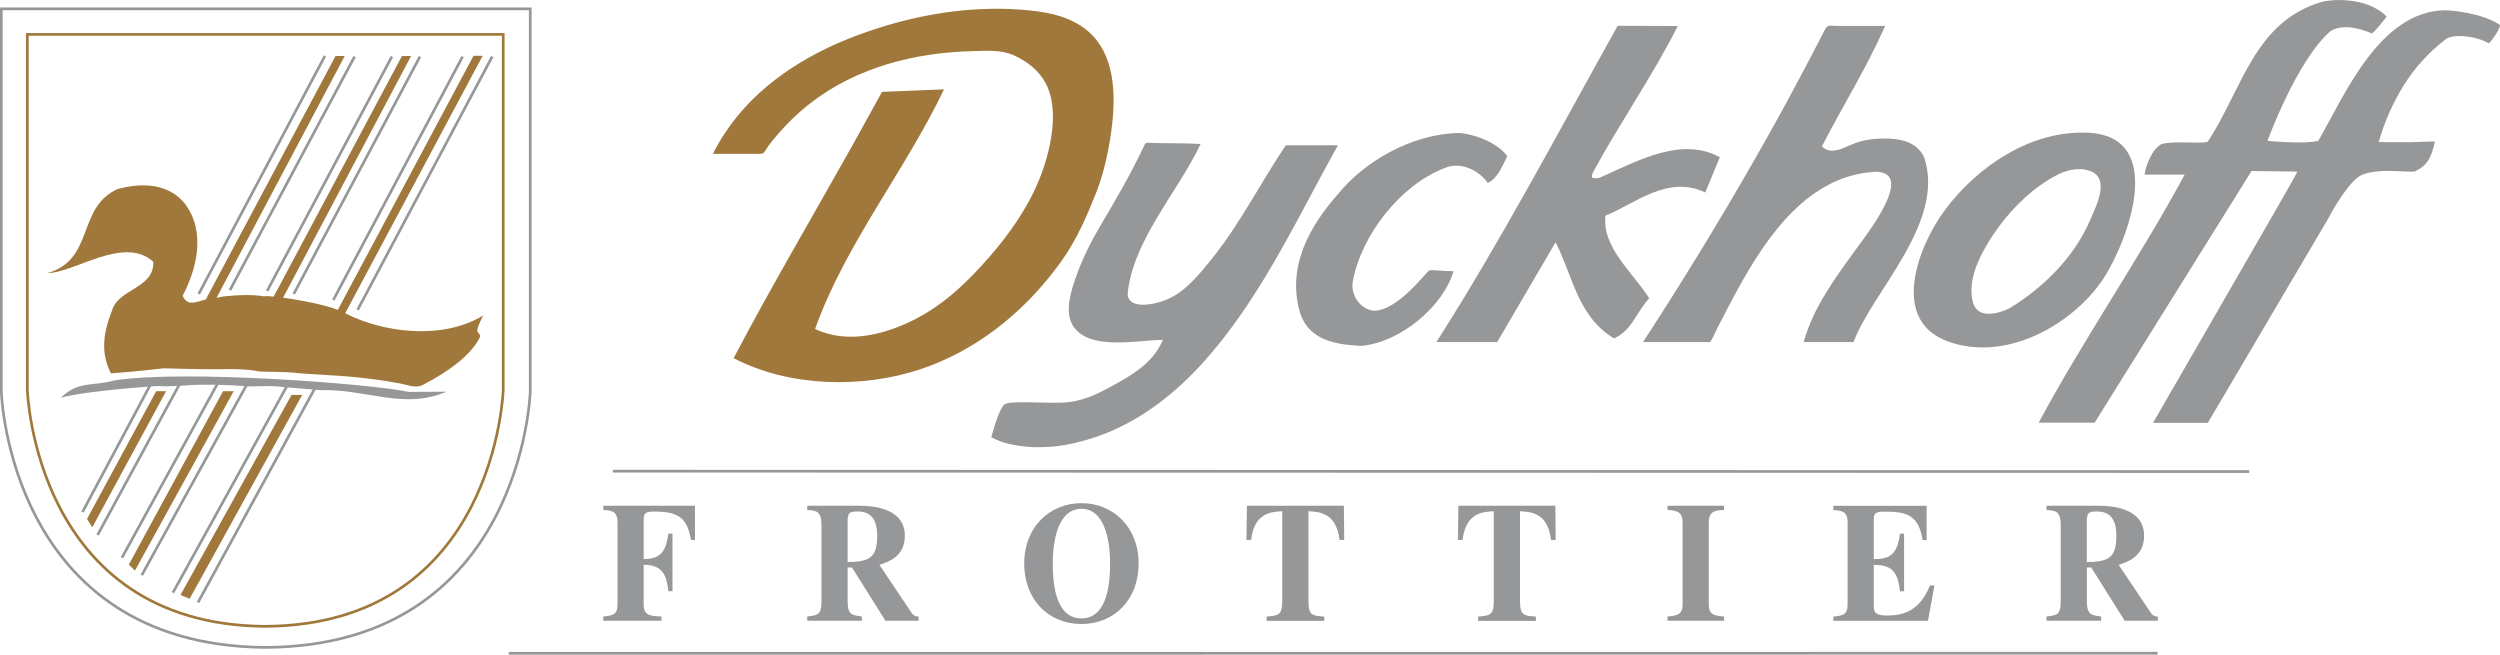 <?xml version="1.0" encoding="utf-8"?>
<!-- Generator: Adobe Illustrator 23.1.1, SVG Export Plug-In . SVG Version: 6.00 Build 0)  -->
<svg version="1.1" id="Ebene_2" xmlns="http://www.w3.org/2000/svg" xmlns:xlink="http://www.w3.org/1999/xlink" x="0px" y="0px"
	 viewBox="0 0 300.16 78.6" style="enable-background:new 0 0 300.16 78.6;" xml:space="preserve">
<style type="text/css">
	.st0{fill:#969799;stroke:#969799;stroke-width:0.325;}
	.st1{fill:none;stroke:#969799;stroke-width:0.325;}
	.st2{fill:none;stroke:#A1783B;stroke-width:0.325;}
	.st3{fill:#A1783B;}
	.st4{fill:#969799;}
</style>
<g>
	<g>
		<line class="st0" x1="39.01" y1="6.72" x2="23.86" y2="35.29"/>
		<line class="st0" x1="42.57" y1="6.8" x2="27.61" y2="34.83"/>
		<line class="st0" x1="47.05" y1="6.79" x2="32.08" y2="34.92"/>
		<line class="st0" x1="50.42" y1="6.8" x2="35.27" y2="35.29"/>
		<line class="st0" x1="55.54" y1="6.8" x2="40.02" y2="36.02"/>
		<line class="st0" x1="59.1" y1="6.79" x2="42.94" y2="37.2"/>
		<line class="st0" x1="18.11" y1="46.09" x2="9.9" y2="61.48"/>
		<line class="st0" x1="21.58" y1="46.08" x2="11.72" y2="64.22"/>
		<line class="st0" x1="26.24" y1="45.84" x2="14.64" y2="66.96"/>
		<line class="st0" x1="29.66" y1="46.13" x2="17.02" y2="69.06"/>
		<line class="st0" x1="34.47" y1="46.32" x2="20.76" y2="71.16"/>
		<line class="st0" x1="37.79" y1="46.65" x2="23.77" y2="72.34"/>
	</g>
	<path class="st1" d="M0.16,1.06v46c0,0,0.91,30.47,31.74,30.67v0c0.01,0,0.01,0,0.01,0c0.01,0,0.01,0,0.01,0v0
		c30.82-0.2,31.74-30.67,31.74-30.67v-46H0.16z"/>
	<path class="st2" d="M3.28,4.13v42.64c0,0,0.82,28.24,28.56,28.43v0c0,0,0.01,0,0.01,0c0,0,0.01,0,0.01,0v0
		c27.74-0.19,28.56-28.43,28.56-28.43V4.13H3.28z"/>
	<g>
		<path class="st3" d="M58.01,37.88c-5.1,3.08-12.26,1.94-16.5-0.24c0,0-0.02-0.01-0.06-0.04l16.5-30.9h-1.1l-16.29,30.5
			c-0.72-0.27-1.93-0.64-3.86-1.01c-0.98-0.19-1.92-0.34-2.71-0.45L49.36,6.72h-1.1L32.86,35.61c-0.65-0.07-1.09-0.08-1.15-0.02
			c0,0-1.46-0.37-4.87,0c-0.25,0.06-0.55,0.12-0.84,0.17L41.39,6.72h-1.1L24.71,35.95c-1.17,0.3-2.19,0.88-2.78-0.43
			c1.6-3.07,2.9-7.6,0.25-11.1c-2.05-2.48-5.27-2.47-8.04-1.73c-4.96,2.21-2.75,8.48-8.44,10.1c3.21-0.01,9.18-4.56,12.7-1.36
			c0.16,3.21-4.23,3.23-4.95,5.86c-1.16,2.92-1.31,5.21-0.13,7.54c3.29-0.24,6.33-0.61,6.33-0.61c3.89,0.12,6.57,0.12,6.57,0.12
			c3.41-0.12,4.75,0.24,4.75,0.24c0.55,0.1,3.29,0,4.99,0.24l5.72,0.37c5.48,0.49,7.64,1.16,7.64,1.16
			c1.13,0.18,1.41-0.13,1.99-0.43c2.08-1.1,5.22-3.11,6.35-5.52C57.51,39.61,56.78,40.34,58.01,37.88z"/>
		<polygon class="st3" points="18.75,46.97 19.94,46.97 11.08,63.31 10.45,62.3 		"/>
		<polygon class="st3" points="26.78,46.97 28.06,46.97 16.2,68.51 15.47,67.78 		"/>
		<polygon class="st3" points="35,47.42 36.28,47.42 22.77,71.89 21.67,71.43 		"/>
	</g>
	<path class="st3" d="M126.64,32.43c2.06-2.6,3.47-5.52,4.65-8.52c1.19-2.68,1.91-6.08,2.24-8.99c0.43-3.79,0.26-8.38-2.8-11.09
		c-2.28-2.02-5.45-2.49-8.38-2.69c-6.62-0.44-13.23,0.79-19.45,3.11c-6.25,2.33-12.16,6.09-15.88,11.75c-0.52,0.79-1,1.62-1.42,2.47
		c1.8,0,3.6,0,5.4,0c1.1,0,0.38-0.08,2.24-2.17c1.2-1.43,2.56-2.74,4.03-3.89c5.55-4.32,12.56-6.1,19.5-6.27
		c1.69-0.04,3.45-0.19,5,0.52c1.55,0.71,2.92,1.76,3.75,3.28c1.71,3.1,0.66,7.89-0.51,11.01c-1.39,3.69-3.68,6.99-6.26,9.94
		c-2.73,3.12-5.62,5.88-9.39,7.69c-3.56,1.71-7.77,2.67-11.5,0.92c3.65-10.22,10.81-18.99,15.48-28.77
		c-1.84,0.07-3.68,0.14-5.52,0.22c-0.46,0.02-1.93,0.08-1.93,0.08s-2.31,4.22-3.48,6.31C97.63,25.88,92.65,34.32,88.08,43
		c6.67,3.48,15.39,3.67,22.44,1.33C117,42.17,122.52,37.82,126.64,32.43"/>
	<line class="st1" x1="73.58" y1="56.57" x2="270.05" y2="56.62"/>
	<line class="st1" x1="61.08" y1="78.44" x2="259.05" y2="78.43"/>
	<path class="st4" d="M49.06,47.05l4.53-0.02c-5.11,2.21-9.61-0.35-15.16-0.19l-4.38-0.37c-1.7-0.24-4.02,0-4.56-0.1
		c0,0-2.98-0.27-6.39-0.15c0,0-3.26,0.26-4.14,0.12c0,0-8.31,0.52-11.67,1.41c2.2-2.08,3.79-1.33,6.42-2.07
		C21.92,44.36,44.43,46.06,49.06,47.05z"/>
	<path class="st4" d="M300.13,2.98c-1.1-0.73-2.54-1.16-3.81-1.41c-1.27-0.25-2.36-0.33-2.76-0.34c-3.94,0.07-6.94,2.61-9.36,5.81
		c-2.42,3.21-4.25,7.09-5.86,9.87c-0.88,0.22-2.4,0.22-3.7,0.16c-1.3-0.05-2.39-0.16-2.39-0.16s0.87-2.42,2.26-5.28
		c1.39-2.86,3.28-6.16,5.32-7.91c0.77-0.45,1.65-0.52,2.51-0.41c0.87,0.11,1.72,0.41,2.45,0.7c0.09-0.01,0.53-0.5,0.95-1
		c0.42-0.5,0.81-1,0.8-1.04c-1.24-1.24-2.95-1.74-4.46-1.9c-1.51-0.16-2.83,0.02-3.28,0.15c-4.09,1.17-6.5,3.83-8.4,6.97
		c-1.9,3.14-3.29,6.75-5.33,9.82c-0.73,0.29-3.83-0.13-5.45,0.26c-0.64,0.16-1.77,1.57-2.14,3.69h2.41h2.41
		c-2.63,4.89-5.66,9.82-8.71,14.79c-3.05,4.96-6.12,9.97-8.82,15h3.36h3.36l9.42-15.11l9.42-15.11l2.66,0.04
		c0,0,2.76,0.01,2.83,0.05c0.07,0.03-4.45,7.84-8.74,15.28c-4.28,7.44-8.58,14.87-8.58,14.87h3.29h3.29l7.23-12.27l7.23-12.27
		c0,0,1.9-3.69,3.58-4.96s6.36-0.49,6.81-0.69c0.26-0.12,0.64-0.31,1.01-0.63c0.27-0.24,0.53-0.54,0.74-0.94
		c0.49-0.95,0.63-1.97,0.66-2.01c0.03-0.04-2.91,0.07-2.91,0.07s-2.56,0.02-3.83-0.02c0.66-2.41,1.81-4.93,3.08-6.93
		c1.27-2,2.87-3.79,4.89-5.35c0.42-0.4,1.37-0.51,2.4-0.41c1.03,0.1,2.13,0.41,2.86,0.85c0.13-0.12,0.52-0.62,0.85-1.11
		C299.99,3.57,300.26,3.08,300.13,2.98z"/>
	<path class="st4" d="M154.38,17.44c-3.01,4.46-5.43,9.32-8.81,13.54c-1.47,1.84-3.17,3.97-5.35,4.93
		c-1.67,0.73-4.78,1.29-4.83-0.65c0.64-6.43,5.99-12.13,8.76-17.97c-1.29-0.09-2.58-0.07-3.87-0.1c-0.72-0.02-1.41,0.01-2.14-0.04
		c-0.67-0.04-0.59-0.04-0.89,0.59c-1.5,3.19-3.28,6.23-5.07,9.25c-1.14,1.92-2.16,3.93-2.91,6.03c-0.62,1.74-1.53,4.37-0.44,6.1
		c1.91,3.03,7.68,1.72,10.67,1.69c0.04,0,0.09-0.02,0.11,0c0.02,0.02-0.03,0.08-0.05,0.12c-1.08,2.52-3.39,3.95-5.69,5.22
		c-2.11,1.17-3.89,2.08-6.32,2.19c-2.18,0.1-6.41-0.3-6.98,0.25c-0.39,0.26-1,1.89-1.49,3.67c-0.02,0.08-0.07,0.21-0.06,0.23
		c0.01,0.03,0.11,0.06,0.16,0.09c2.35,1.23,6.01,1.31,8.55,0.87c2.35-0.41,4.63-1.15,6.77-2.19c4.34-2.11,8-5.37,11.09-9.04
		c6.26-7.44,10.34-16.35,15.05-24.78H154.38"/>
	<path class="st4" d="M231.02,18.88c-1-2.15-3.55-2.37-5.8-2.21c-1.24,0.09-2.2,0.35-3.34,0.87c-1.02,0.46-2.21,0.95-3.13,0.03
		c2.48-4.82,5.4-9.49,7.59-14.46c-1.96,0-3.92,0-5.88,0c-0.74,0-1.02-0.22-1.38,0.49c-0.25,0.49-0.5,0.99-0.76,1.48
		c-0.51,0.99-1.02,1.97-1.54,2.95c-1.99,3.78-4.05,7.53-6.18,11.24c-4.23,7.4-8.69,14.66-13.33,21.8c2.29,0,4.59,0,6.88,0
		c0.37,0,0.73,0,1.1,0c0.22,0,0.78-1.37,0.9-1.6c0.83-1.59,1.64-3.19,2.51-4.77c3.53-6.43,8.56-13.75,16.65-14.08
		c4.63,0.18-1.22,7.57-2.55,9.41c-2.49,3.43-5.04,6.9-6.21,11.04h5.99C224.84,34.93,233.63,26.71,231.02,18.88"/>
	<path class="st4" d="M192.76,25.89c3.36-1.31,7.45-4.97,11.98-2.78l1.75-4.23c-4.53-2.48-9.64,0.29-14.46,2.48
		c0,0-0.76,0.13-0.88-0.08c-0.11-0.21,0.15-0.65,0.15-0.65c3.07-5.7,7.22-11.67,10.14-17.51l-7.22-0.02
		c-7.01,12.56-14.02,25.85-21.76,37.97h7.3l7.01-11.98c2.04,3.94,2.63,8.91,7.01,11.54c2.2-0.99,2.63-3.07,4.23-4.82
		C195.97,32.61,192.32,29.69,192.76,25.89z"/>
	<path class="st4" d="M171.59,32.48c-0.32,0.13-3.84,4.93-6.69,4.82c-1.46-0.15-2.78-1.75-2.48-3.51
		c1.02-5.55,5.7-11.54,10.95-13.58c1.9-0.87,4.09,0.14,5.26,1.75c1.13-0.46,1.82-2.15,2.34-3.21c-1.46-2.05-5.13-2.84-5.84-2.78
		c-5.75,0.12-11.39,3.51-14.46,7.3c-3.36,3.8-6.28,8.76-4.53,14.46c1.17,3.21,4.38,3.65,7.3,3.8c4.82-0.44,9.91-4.88,11.07-8.97
		C173.3,32.57,171.91,32.35,171.59,32.48z"/>
	<path class="st4" d="M252.52,33.5c3.01-4.65,7.64-17.08-1.76-17.56c-6.87-0.35-13.35,4.01-17.28,9.32
		c-3.07,4.14-6.68,13.1,0.33,15.71C240.67,43.53,248.72,39.13,252.52,33.5 M241.28,37.01c0,0-3.81,1.97-4.44-0.87
		c-0.51-2.28,0.48-4.61,1.59-6.54c1.9-3.31,4.89-6.62,8.29-8.46c1.27-0.69,2.75-1.11,4.17-0.63c2.5,0.84,0.84,4.11,0.07,5.89
		C249.05,30.87,245.38,34.49,241.28,37.01"/>
	<g>
		<path class="st4" d="M72.43,61.23c0.91,0.06,1.71,0.1,1.71,1.45v9.89c0,1.27-0.6,1.33-1.71,1.45v0.51h6.99v-0.51
			c-1.36-0.06-2.14-0.1-2.14-1.45v-4.76c2.45,0,2.76,1.49,2.97,3.17h0.49v-6.91h-0.49c-0.27,1.63-0.56,3.08-2.97,3.05v-4.74
			c0-0.88,0.35-0.96,1.4-0.96c3.34,0,3.86,1.29,4.29,3.41h0.47v-4.11h-11V61.23z"/>
		<path class="st4" d="M109.49,73.64l-3.9-5.82c1.05-0.35,3.05-0.98,3.05-3.5c0-3.43-4.11-3.6-5.47-3.6h-6.25v0.51
			c1.11,0.08,1.71,0.12,1.71,1.88v9.03c0,1.66-0.39,1.72-1.71,1.88v0.51h6.56v-0.51c-1.28-0.18-1.71-0.24-1.71-1.88v-4.01h0.52
			l4.02,6.4h3.98v-0.51C110.06,74.02,109.77,74,109.49,73.64z M101.77,67.48v-5.21c0.1-0.63,0.14-0.86,1.2-0.86
			c1.55,0,2.35,0.88,2.35,2.94C105.32,67.01,104.31,67.46,101.77,67.48z"/>
		<path class="st4" d="M129.84,60.41c-3.75,0-6.87,2.8-6.87,7.26c0,4.29,2.89,7.25,6.87,7.25c3.98,0,6.87-2.96,6.87-7.25
			C136.71,63.21,133.58,60.41,129.84,60.41z M129.84,74.25c-3.32,0-3.44-4.8-3.44-6.58c0-2.98,0.72-6.58,3.44-6.58
			c2.72,0,3.44,3.6,3.44,6.58C133.27,69.45,133.16,74.25,129.84,74.25z"/>
		<path class="st4" d="M149.71,60.72l-0.06,4.11h0.56c0.39-3.27,2.39-3.37,3.74-3.45v10.77c0,1.72-0.47,1.76-1.88,1.88v0.51h6.93
			v-0.51c-1.44-0.1-1.9-0.14-1.9-1.88V61.38c1.34,0.08,3.34,0.18,3.73,3.45h0.56l-0.04-4.11H149.71z"/>
		<path class="st4" d="M175.1,60.72l-0.06,4.11h0.56c0.39-3.27,2.39-3.37,3.75-3.45v10.77c0,1.72-0.47,1.76-1.88,1.88v0.51h6.93
			v-0.51c-1.44-0.1-1.9-0.14-1.9-1.88V61.38c1.34,0.08,3.34,0.18,3.72,3.45h0.56l-0.04-4.11H175.1z"/>
		<path class="st4" d="M200.21,61.23c0.9,0.06,1.81,0.1,1.81,1.45v9.89c0,1.27-0.76,1.35-1.81,1.45v0.51h6.79v-0.51
			c-1.07-0.08-1.84-0.14-1.84-1.45v-9.89c0-1.39,0.93-1.41,1.84-1.45v-0.51h-6.79V61.23z"/>
		<path class="st4" d="M226.6,73.9c-1.26,0-1.63-0.24-1.63-1.14v-4.94c1.92,0,2.91,0.61,3.14,3.17h0.5v-6.91h-0.5
			c-0.29,2.53-1.28,3.07-3.14,3.05v-4.74c0-0.88,0.35-0.96,1.42-0.96c2.62,0,4,0.51,4.44,3.41h0.49v-4.11h-11.2v0.51
			c0.9,0.06,1.71,0.1,1.71,1.45v9.89c0,1.27-0.6,1.33-1.71,1.45v0.51h11.36l0.78-4.25h-0.54C230.48,73.37,228.5,73.9,226.6,73.9z"/>
		<path class="st4" d="M258.28,73.64l-3.9-5.82c1.05-0.35,3.05-0.98,3.05-3.5c0-3.43-4.12-3.6-5.47-3.6h-6.25v0.51
			c1.1,0.08,1.71,0.12,1.71,1.88v9.03c0,1.66-0.39,1.72-1.71,1.88v0.51h6.56v-0.51c-1.28-0.18-1.71-0.24-1.71-1.88v-4.01h0.52
			l4.02,6.4h3.98v-0.51C258.84,74.02,258.55,74,258.28,73.64z M250.55,67.48v-5.21c0.1-0.63,0.14-0.86,1.2-0.86
			c1.55,0,2.35,0.88,2.35,2.94C254.1,67.01,253.1,67.46,250.55,67.48z"/>
	</g>
</g>
</svg>
